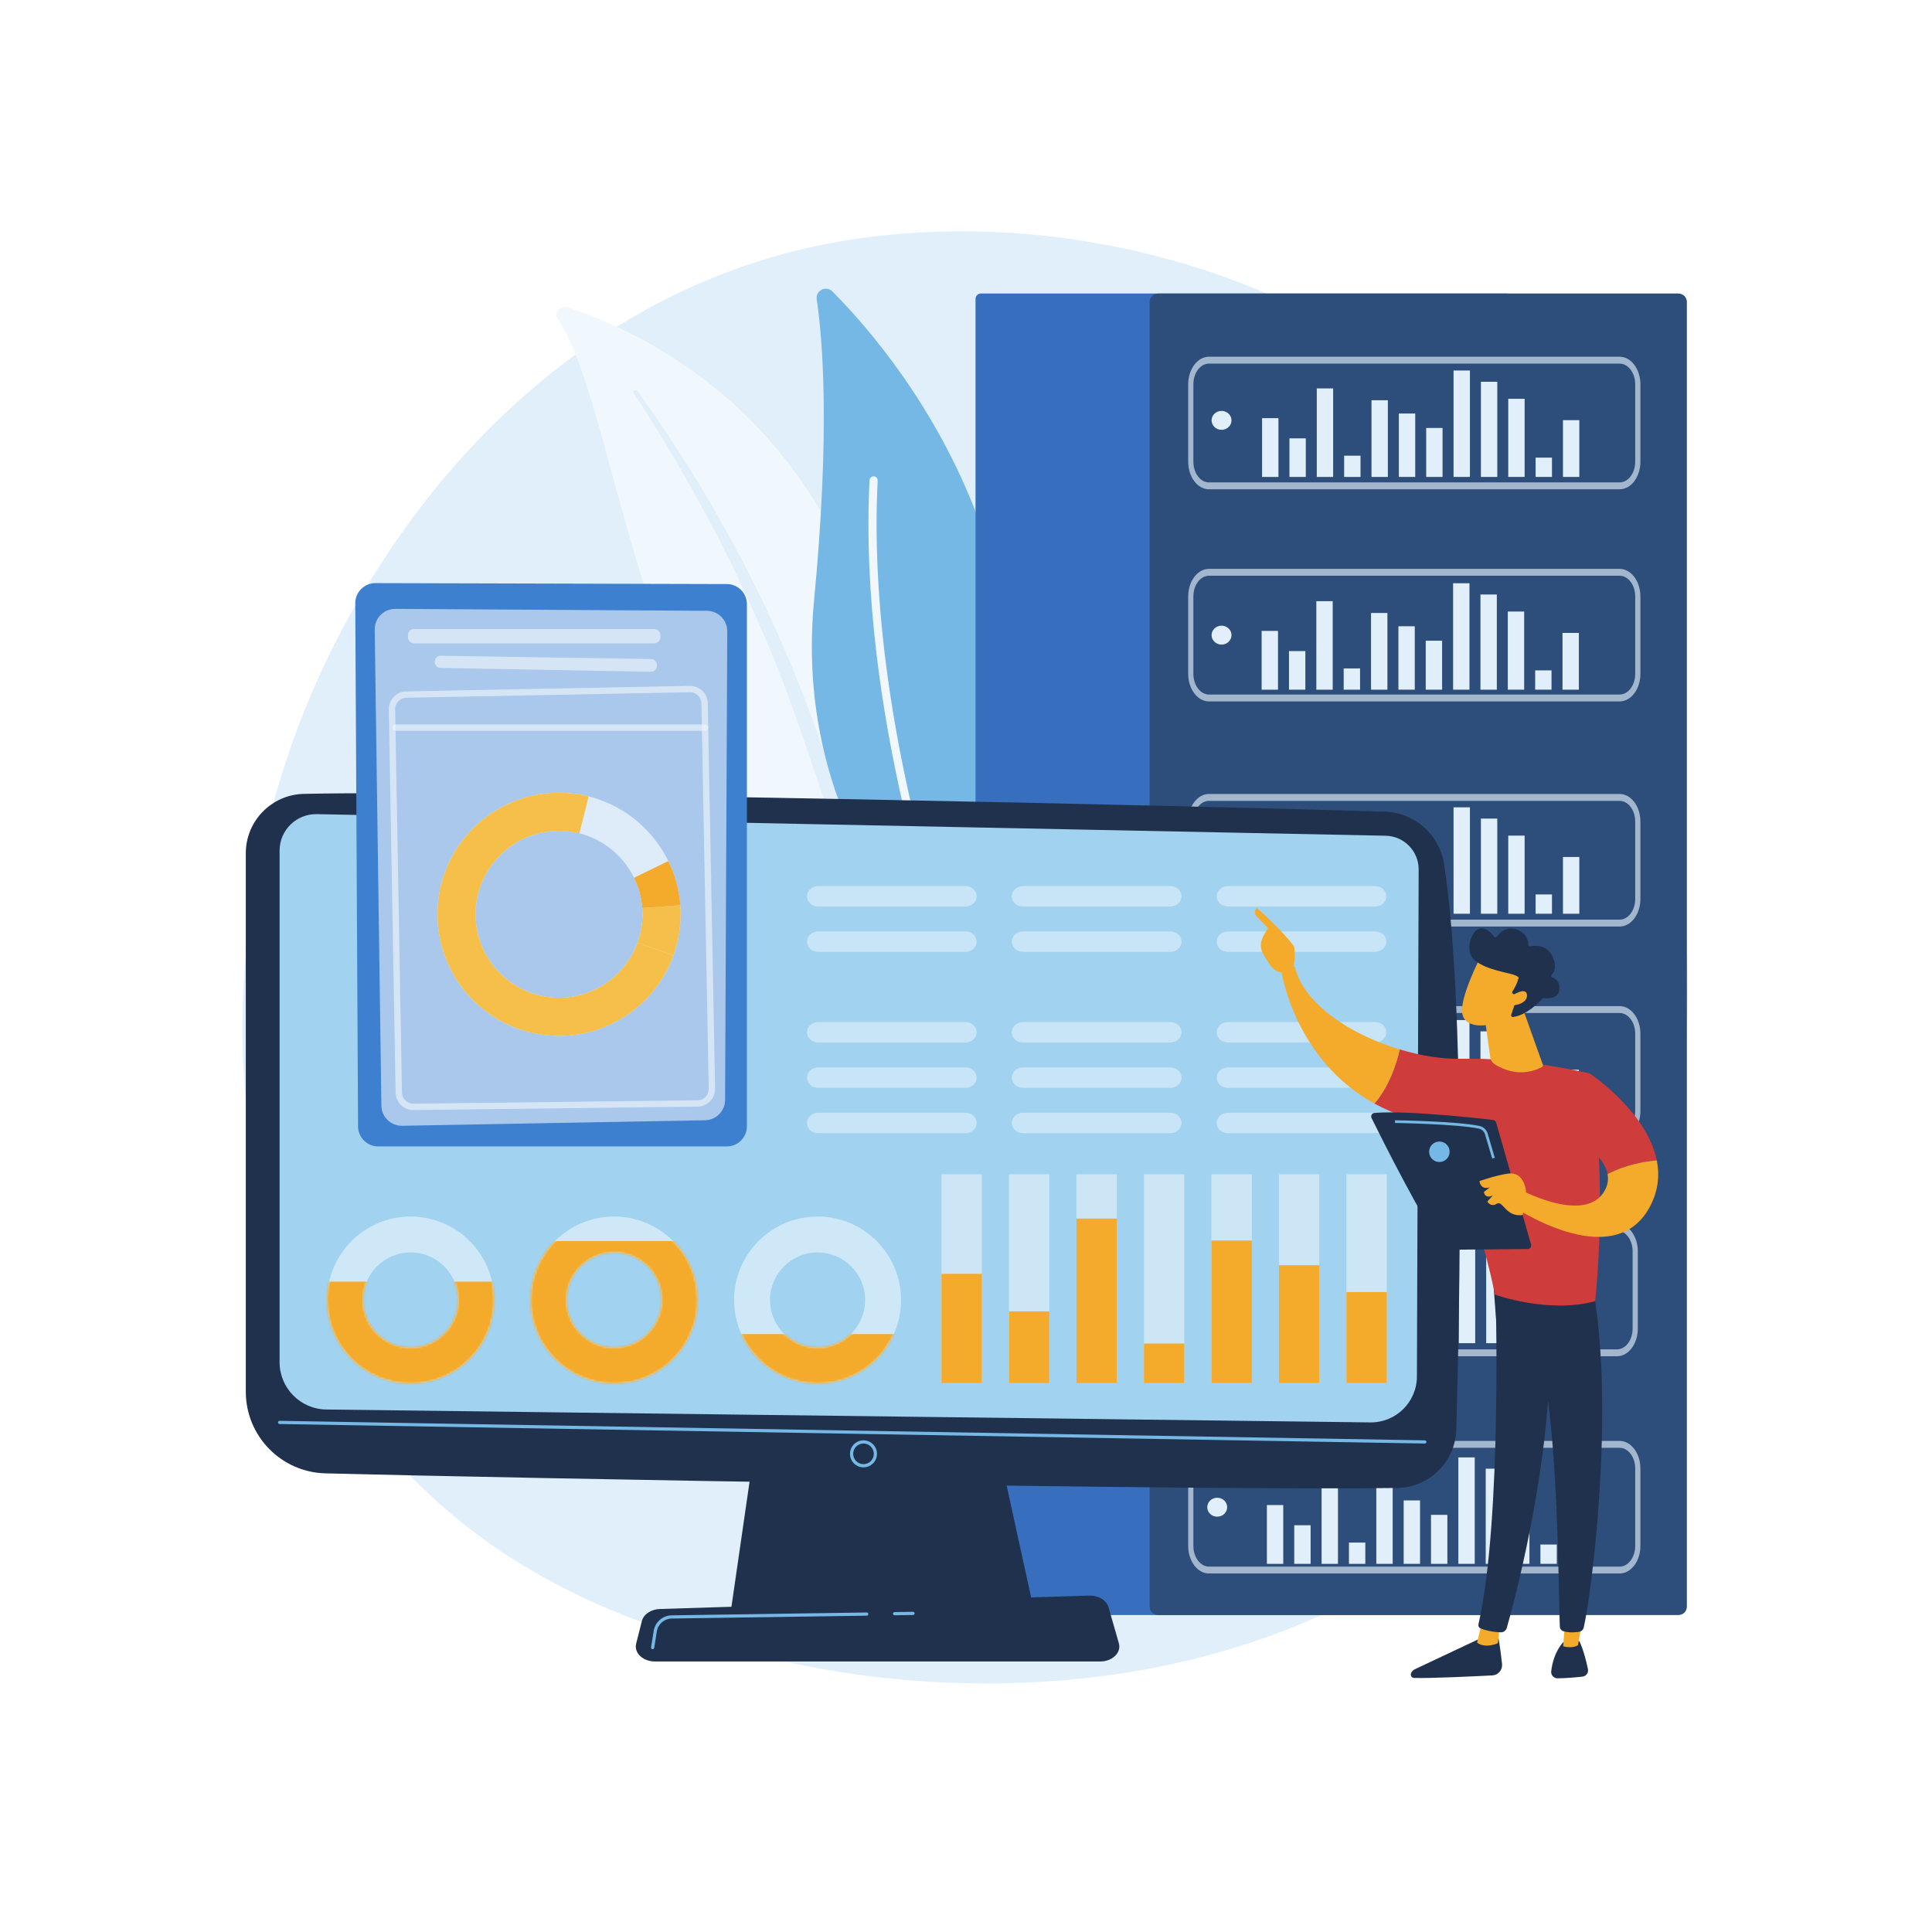 <svg xmlns="http://www.w3.org/2000/svg" width="969" height="969" viewBox="0 0 969 969" fill="none"><path d="M762.493 741.88C747.607 757.551 733.522 767.657 722.394 775.642C591.585 869.499 436.803 842.14 403.907 835.459C355.331 825.593 261.434 806.521 193.548 726.689C90.842 605.909 106.835 415.624 186.5 290.014C201.073 267.038 278.046 139.514 434.495 119.064C529.177 106.687 639.545 131.649 719.47 198.611C887.241 339.169 875.298 623.123 762.493 741.88Z" fill="#E0EFF9"></path><path d="M279.567 159.679C277.631 156.84 281.223 153.073 284.753 154.219C320.59 165.846 411.744 206.891 440.022 329.078C475.5 482.38 531.008 521.927 587.133 537.475C587.133 537.475 521.31 545.348 462.853 506.04C319.326 409.53 313.985 210.169 279.567 159.679Z" fill="#F1F8FD"></path><path d="M317.846 197.094C327.496 211.965 336.794 227.028 345.428 242.431C354.155 257.783 362.332 273.412 369.925 289.296C377.447 305.211 384.619 321.281 390.986 337.668C397.438 354.022 403.069 370.677 408.655 387.422C414.345 404.12 419.968 420.98 427.598 437.203C435.195 453.398 445.169 468.846 458.189 481.914C461.439 485.168 464.774 488.377 468.307 491.357C471.773 494.403 475.406 497.299 479.103 500.129C486.532 505.755 494.441 510.909 502.8 515.473C519.552 524.561 538.092 531.206 557.337 535.461C559.362 535.909 561.573 534.756 562.275 532.885C562.964 531.049 561.941 529.204 559.986 528.714L559.973 528.71C555.338 527.553 550.729 526.348 546.216 524.956C543.943 524.294 541.718 523.54 539.474 522.824C537.271 522.031 535.024 521.317 532.858 520.461C524.116 517.174 515.704 513.314 507.715 508.884C491.697 500.11 477.301 489.003 464.837 476.541C458.688 470.238 453.116 463.492 448.186 456.33C443.262 449.164 438.985 441.592 435.213 433.751C427.663 418.061 421.938 401.428 416.11 384.78C410.255 368.136 404.239 351.459 397.44 335.099C394.067 326.91 390.523 318.79 386.811 310.747C384.983 306.713 383.064 302.72 381.153 298.723C379.198 294.747 377.217 290.784 375.199 286.839C367.092 271.074 358.426 255.587 349.197 240.417C339.883 225.295 330.097 210.44 319.65 196.006C319.351 195.593 318.71 195.51 318.219 195.82C317.741 196.121 317.581 196.684 317.846 197.094Z" fill="#E0EFF9"></path><path d="M484.336 480.469C482.355 485.311 476.073 486.557 472.347 482.886C451.782 462.628 398.819 400.096 408.316 300.9C416.336 217.134 412.725 170.95 409.633 150.098C408.979 145.689 414.334 143.007 417.479 146.167C452.174 181.022 556.092 305.009 484.336 480.469Z" fill="#75B8E5"></path><path d="M477.255 480.218C477.145 480.286 477.026 480.343 476.9 480.389C475.841 480.779 474.667 480.236 474.278 479.177C473.837 477.977 430.227 357.814 436.117 240.839C436.174 239.713 437.133 238.845 438.26 238.901C439.387 238.958 440.254 239.917 440.198 241.044C434.35 357.168 477.674 476.575 478.112 477.768C478.455 478.7 478.075 479.722 477.255 480.218Z" fill="#F1F8FD"></path><path d="M491.959 810.033H756.04C757.518 810.033 758.717 808.835 758.717 807.356V149.896C758.717 148.417 757.518 147.219 756.04 147.219H491.959C490.48 147.219 489.281 148.417 489.281 149.896V807.356C489.282 808.835 490.48 810.033 491.959 810.033Z" fill="#376EBE"></path><path d="M580.86 810.033H841.81C844.153 810.033 846.052 808.134 846.052 805.791V151.461C846.052 149.118 844.153 147.219 841.81 147.219H580.86C578.517 147.219 576.617 149.118 576.617 151.461V805.791C576.617 808.134 578.517 810.033 580.86 810.033Z" fill="#2D4D7B"></path><path opacity="0.65" d="M812.323 245.409H606.366C600.616 245.409 595.938 239.204 595.938 231.578V192.745C595.938 185.119 600.616 178.914 606.366 178.914H812.323C818.073 178.914 822.751 185.119 822.751 192.745V231.578C822.751 239.204 818.073 245.409 812.323 245.409ZM606.366 182.372C602.053 182.372 598.545 187.025 598.545 192.745V231.578C598.545 237.298 602.053 241.951 606.366 241.951H812.323C816.636 241.951 820.144 237.298 820.144 231.578V192.745C820.144 187.025 816.636 182.372 812.323 182.372H606.366V182.372Z" fill="#E0EFF9"></path><path opacity="0.65" d="M812.323 351.807H606.366C600.616 351.807 595.938 345.602 595.938 337.976V299.143C595.938 291.517 600.616 285.312 606.366 285.312H812.323C818.073 285.312 822.751 291.517 822.751 299.143V337.976C822.751 345.602 818.073 351.807 812.323 351.807ZM606.366 288.77C602.053 288.77 598.545 293.423 598.545 299.143V337.976C598.545 343.696 602.053 348.349 606.366 348.349H812.323C816.636 348.349 820.144 343.696 820.144 337.976V299.143C820.144 293.423 816.636 288.77 812.323 288.77H606.366Z" fill="#E0EFF9"></path><path opacity="0.65" d="M812.323 464.713H606.366C600.616 464.713 595.938 458.509 595.938 450.882V412.05C595.938 404.423 600.616 398.219 606.366 398.219H812.323C818.073 398.219 822.751 404.423 822.751 412.05V450.882C822.751 458.509 818.073 464.713 812.323 464.713ZM606.366 401.676C602.053 401.676 598.545 406.329 598.545 412.05V450.882C598.545 456.602 602.053 461.256 606.366 461.256H812.323C816.636 461.256 820.144 456.603 820.144 450.882V412.05C820.144 406.33 816.636 401.676 812.323 401.676H606.366Z" fill="#E0EFF9"></path><path opacity="0.65" d="M812.323 571.112H606.366C600.616 571.112 595.938 564.907 595.938 557.281V518.448C595.938 510.822 600.616 504.617 606.366 504.617H812.323C818.073 504.617 822.751 510.822 822.751 518.448V557.281C822.751 564.907 818.073 571.112 812.323 571.112ZM606.366 508.075C602.053 508.075 598.545 512.728 598.545 518.448V557.281C598.545 563.001 602.053 567.654 606.366 567.654H812.323C816.636 567.654 820.144 563.001 820.144 557.281V518.448C820.144 512.728 816.636 508.075 812.323 508.075H606.366Z" fill="#E0EFF9"></path><path opacity="0.65" d="M811.018 680.237H605.061C599.311 680.237 594.633 674.032 594.633 666.406V627.573C594.633 619.947 599.311 613.742 605.061 613.742H811.018C816.768 613.742 821.446 619.947 821.446 627.573V666.406C821.446 674.032 816.768 680.237 811.018 680.237ZM605.061 617.2C600.748 617.2 597.24 621.853 597.24 627.573V666.406C597.24 672.126 600.748 676.779 605.061 676.779H811.018C815.331 676.779 818.839 672.126 818.839 666.406V627.573C818.839 621.853 815.331 617.2 811.018 617.2H605.061Z" fill="#E0EFF9"></path><path opacity="0.65" d="M812.323 789.19H606.366C600.616 789.19 595.938 782.985 595.938 775.359V736.526C595.938 728.9 600.616 722.695 606.366 722.695H812.323C818.073 722.695 822.751 728.9 822.751 736.526V775.359C822.751 782.985 818.073 789.19 812.323 789.19ZM606.366 726.153C602.053 726.153 598.545 730.806 598.545 736.526V775.359C598.545 781.079 602.053 785.732 606.366 785.732H812.323C816.636 785.732 820.144 781.079 820.144 775.359V736.526C820.144 730.806 816.636 726.153 812.323 726.153H606.366Z" fill="#E0EFF9"></path><path d="M612.669 215.587C615.428 215.587 617.665 213.46 617.665 210.837C617.665 208.213 615.428 206.086 612.669 206.086C609.909 206.086 607.672 208.213 607.672 210.837C607.672 213.46 609.909 215.587 612.669 215.587Z" fill="#E0EFF9"></path><path d="M612.669 323.306C615.428 323.306 617.665 321.179 617.665 318.555C617.665 315.932 615.428 313.805 612.669 313.805C609.909 313.805 607.672 315.932 607.672 318.555C607.672 321.179 609.909 323.306 612.669 323.306Z" fill="#E0EFF9"></path><path d="M612.669 434.236C615.428 434.236 617.665 432.109 617.665 429.485C617.665 426.861 615.428 424.734 612.669 424.734C609.909 424.734 607.672 426.861 607.672 429.485C607.672 432.109 609.909 434.236 612.669 434.236Z" fill="#E0EFF9"></path><path d="M612.669 542.611C615.428 542.611 617.665 540.484 617.665 537.86C617.665 535.236 615.428 533.109 612.669 533.109C609.909 533.109 607.672 535.236 607.672 537.86C607.672 540.484 609.909 542.611 612.669 542.611Z" fill="#E0EFF9"></path><path d="M612.669 651.736C615.428 651.736 617.665 649.609 617.665 646.985C617.665 644.361 615.428 642.234 612.669 642.234C609.909 642.234 607.672 644.361 607.672 646.985C607.672 649.609 609.909 651.736 612.669 651.736Z" fill="#E0EFF9"></path><path d="M610.497 760.697C613.257 760.697 615.494 758.57 615.494 755.946C615.494 753.322 613.257 751.195 610.497 751.195C607.737 751.195 605.5 753.322 605.5 755.946C605.5 758.57 607.737 760.697 610.497 760.697Z" fill="#E0EFF9"></path><path d="M643.624 754.867H635.414V784.356H643.624V754.867Z" fill="#E0EFF9"></path><path d="M657.343 764.992H649.133V784.346H657.343V764.992Z" fill="#E0EFF9"></path><path d="M671.062 739.953H662.852V784.355H671.062V739.953Z" fill="#E0EFF9"></path><path d="M684.781 773.688H676.57V784.355H684.781V773.688Z" fill="#E0EFF9"></path><path d="M698.499 745.883H690.289V784.348H698.499V745.883Z" fill="#E0EFF9"></path><path d="M712.226 752.539H704.016V784.345H712.226V752.539Z" fill="#E0EFF9"></path><path d="M725.929 759.781H717.719V784.348H725.929V759.781Z" fill="#E0EFF9"></path><path d="M739.656 730.969H731.445V784.347H739.656V730.969Z" fill="#E0EFF9"></path><path d="M753.375 736.617H745.164V784.349H753.375V736.617Z" fill="#E0EFF9"></path><path d="M767.093 745.156H758.883V784.346H767.093V745.156Z" fill="#E0EFF9"></path><path d="M780.812 774.664H772.602V784.341H780.812V774.664Z" fill="#E0EFF9"></path><path d="M794.531 755.875H786.32V784.35H794.531V755.875Z" fill="#E0EFF9"></path><path d="M643.859 644.195H635.648V673.684H643.859V644.195Z" fill="#E0EFF9"></path><path d="M657.578 654.32H649.367V673.674H657.578V654.32Z" fill="#E0EFF9"></path><path d="M671.296 629.281H663.086V673.683H671.296V629.281Z" fill="#E0EFF9"></path><path d="M685.015 663.016H676.805V673.683H685.015V663.016Z" fill="#E0EFF9"></path><path d="M698.734 635.211H690.523V673.677H698.734V635.211Z" fill="#E0EFF9"></path><path d="M712.46 641.867H704.25V673.673H712.46V641.867Z" fill="#E0EFF9"></path><path d="M726.164 649.109H717.953V673.676H726.164V649.109Z" fill="#E0EFF9"></path><path d="M739.89 620.297H731.68V673.675H739.89V620.297Z" fill="#E0EFF9"></path><path d="M753.609 625.945H745.398V673.677H753.609V625.945Z" fill="#E0EFF9"></path><path d="M767.327 634.484H759.117V673.674H767.327V634.484Z" fill="#E0EFF9"></path><path d="M781.046 663.992H772.836V673.669H781.046V663.992Z" fill="#E0EFF9"></path><path d="M794.765 645.203H786.555V673.678H794.765V645.203Z" fill="#E0EFF9"></path><path d="M640.984 535.516H632.773V565.005H640.984V535.516Z" fill="#E0EFF9"></path><path d="M654.703 545.641H646.492V564.995H654.703V545.641Z" fill="#E0EFF9"></path><path d="M668.421 520.602H660.211V565.004H668.421V520.602Z" fill="#E0EFF9"></path><path d="M682.14 554.336H673.93V565.003H682.14V554.336Z" fill="#E0EFF9"></path><path d="M695.859 526.531H687.648V564.997H695.859V526.531Z" fill="#E0EFF9"></path><path d="M709.585 533.188H701.375V564.993H709.585V533.188Z" fill="#E0EFF9"></path><path d="M723.289 540.43H715.078V564.996H723.289V540.43Z" fill="#E0EFF9"></path><path d="M737.015 511.617H728.805V564.996H737.015V511.617Z" fill="#E0EFF9"></path><path d="M750.734 517.266H742.523V564.997H750.734V517.266Z" fill="#E0EFF9"></path><path d="M764.452 525.805H756.242V564.994H764.452V525.805Z" fill="#E0EFF9"></path><path d="M778.171 555.312H769.961V564.99H778.171V555.312Z" fill="#E0EFF9"></path><path d="M791.89 536.523H783.68V564.999H791.89V536.523Z" fill="#E0EFF9"></path><path d="M641.21 428.812H633V458.302H641.21V428.812Z" fill="#E0EFF9"></path><path d="M654.929 438.938H646.719V458.291H654.929V438.938Z" fill="#E0EFF9"></path><path d="M668.648 413.898H660.438V458.3H668.648V413.898Z" fill="#E0EFF9"></path><path d="M682.367 447.633H674.156V458.3H682.367V447.633Z" fill="#E0EFF9"></path><path d="M696.085 419.828H687.875V458.294H696.085V419.828Z" fill="#E0EFF9"></path><path d="M709.812 426.484H701.602V458.29H709.812V426.484Z" fill="#E0EFF9"></path><path d="M723.515 433.727H715.305V458.293H723.515V433.727Z" fill="#E0EFF9"></path><path d="M737.242 404.914H729.031V458.293H737.242V404.914Z" fill="#E0EFF9"></path><path d="M750.961 410.562H742.75V458.294H750.961V410.562Z" fill="#E0EFF9"></path><path d="M764.679 419.102H756.469V458.291H764.679V419.102Z" fill="#E0EFF9"></path><path d="M778.398 448.609H770.188V458.287H778.398V448.609Z" fill="#E0EFF9"></path><path d="M792.117 429.82H783.906V458.296H792.117V429.82Z" fill="#E0EFF9"></path><path d="M640.984 316.43H632.773V345.919H640.984V316.43Z" fill="#E0EFF9"></path><path d="M654.703 326.555H646.492V345.909H654.703V326.555Z" fill="#E0EFF9"></path><path d="M668.421 301.516H660.211V345.918H668.421V301.516Z" fill="#E0EFF9"></path><path d="M682.14 335.25H673.93V345.917H682.14V335.25Z" fill="#E0EFF9"></path><path d="M695.859 307.445H687.648V345.911H695.859V307.445Z" fill="#E0EFF9"></path><path d="M709.585 314.102H701.375V345.907H709.585V314.102Z" fill="#E0EFF9"></path><path d="M723.289 321.344H715.078V345.91H723.289V321.344Z" fill="#E0EFF9"></path><path d="M737.015 292.531H728.805V345.91H737.015V292.531Z" fill="#E0EFF9"></path><path d="M750.734 298.18H742.523V345.911H750.734V298.18Z" fill="#E0EFF9"></path><path d="M764.452 306.719H756.242V345.908H764.452V306.719Z" fill="#E0EFF9"></path><path d="M778.171 336.227H769.961V345.904H778.171V336.227Z" fill="#E0EFF9"></path><path d="M791.89 317.438H783.68V345.913H791.89V317.438Z" fill="#E0EFF9"></path><path d="M641.21 209.727H633V239.216H641.21V209.727Z" fill="#E0EFF9"></path><path d="M654.929 219.852H646.719V239.206H654.929V219.852Z" fill="#E0EFF9"></path><path d="M668.648 194.812H660.438V239.214H668.648V194.812Z" fill="#E0EFF9"></path><path d="M682.367 228.547H674.156V239.214H682.367V228.547Z" fill="#E0EFF9"></path><path d="M696.085 200.742H687.875V239.208H696.085V200.742Z" fill="#E0EFF9"></path><path d="M709.812 207.398H701.602V239.204H709.812V207.398Z" fill="#E0EFF9"></path><path d="M723.515 214.641H715.305V239.207H723.515V214.641Z" fill="#E0EFF9"></path><path d="M737.242 185.828H729.031V239.207H737.242V185.828Z" fill="#E0EFF9"></path><path d="M750.961 191.477H742.75V239.208H750.961V191.477Z" fill="#E0EFF9"></path><path d="M764.679 200.016H756.469V239.205H764.679V200.016Z" fill="#E0EFF9"></path><path d="M778.398 229.523H770.188V239.201H778.398V229.523Z" fill="#E0EFF9"></path><path d="M792.117 210.734H783.906V239.21H792.117V210.734Z" fill="#E0EFF9"></path><path d="M379.523 718.469L366.375 809.202H518.914L499.046 718.469H379.523Z" fill="#1F314C"></path><path d="M123.281 427.948V698.008C123.281 720.224 140.985 738.391 163.193 738.964C261.832 741.507 606.824 747.675 700.722 746.291C716.86 746.053 729.934 733.138 730.4 717.004C732.21 654.266 735.151 503.401 724.269 433.36C721.977 418.61 709.527 407.58 694.608 407.103C611.96 404.459 246.247 396.064 152.393 398.172C136.206 398.535 123.281 411.757 123.281 427.948Z" fill="#1F314C"></path><path d="M140.227 426.634V683.209C140.227 696.18 150.639 706.749 163.608 706.943L687.213 713.412C700.071 713.604 710.611 703.259 710.659 690.399L711.535 436.116C711.569 426.921 704.243 419.387 695.051 419.164L158.977 408.334C148.696 408.083 140.227 416.35 140.227 426.634Z" fill="#A1D2EF"></path><path d="M714.607 724.01C714.603 724.01 714.598 724.01 714.593 724.01L140.219 714.223C139.776 714.216 139.422 713.85 139.43 713.407C139.438 712.963 139.822 712.601 140.246 712.618L714.621 722.405C715.064 722.413 715.417 722.778 715.41 723.221C715.402 723.66 715.044 724.01 714.607 724.01Z" fill="#75B8E5"></path><path d="M433.084 735.957C429.346 735.957 426.305 732.915 426.305 729.178C426.305 725.44 429.346 722.398 433.084 722.398C436.822 722.398 439.863 725.44 439.863 729.178C439.863 732.916 436.822 735.957 433.084 735.957ZM433.084 724.004C430.231 724.004 427.91 726.325 427.91 729.178C427.91 732.03 430.231 734.351 433.084 734.351C435.936 734.351 438.257 732.03 438.257 729.178C438.257 726.325 435.936 724.004 433.084 724.004Z" fill="#75B8E5"></path><path d="M551.766 833.327H328.515C322.45 833.327 317.895 829.01 319.068 824.372L321.932 813.043C322.794 809.636 326.542 807.134 330.994 806.995L546.217 800.28C550.868 800.134 554.986 802.603 555.999 806.144L561.164 824.189C562.505 828.878 557.929 833.327 551.766 833.327Z" fill="#1F314C"></path><path d="M448.693 810.139C448.255 810.139 447.897 809.787 447.891 809.348C447.884 808.904 448.239 808.54 448.682 808.533L457.904 808.399C458.336 808.393 458.712 808.747 458.719 809.19C458.725 809.633 458.371 809.998 457.928 810.004L448.705 810.139H448.693Z" fill="#75B8E5"></path><path d="M327.335 827.162C327.293 827.162 327.251 827.159 327.208 827.152C326.77 827.082 326.471 826.67 326.541 826.233L327.857 817.992C328.57 813.528 332.368 810.24 336.888 810.173L434.707 808.743C435.143 808.721 435.516 809.091 435.522 809.534C435.528 809.978 435.174 810.343 434.731 810.349L336.912 811.779C333.173 811.834 330.032 814.553 329.443 818.244L328.127 826.485C328.064 826.88 327.723 827.162 327.335 827.162Z" fill="#75B8E5"></path><g opacity="0.53"><path d="M492.453 588.969H472.195V693.689H492.453V588.969Z" fill="#F1F8FD"></path><path d="M526.305 588.969H506.047V693.689H526.305V588.969Z" fill="#F1F8FD"></path><path d="M560.149 588.969H539.891V693.689H560.149V588.969Z" fill="#F1F8FD"></path><path d="M594 588.969H573.742V693.689H594V588.969Z" fill="#F1F8FD"></path><path d="M627.852 588.969H607.594V693.689H627.852V588.969Z" fill="#F1F8FD"></path><path d="M661.696 588.969H641.438V693.689H661.696V588.969Z" fill="#F1F8FD"></path><path d="M695.547 588.969H675.289V693.689H695.547V588.969Z" fill="#F1F8FD"></path></g><path d="M492.453 638.891H472.195V693.695H492.453V638.891Z" fill="#F4AB2B"></path><path d="M526.305 657.727H506.047V693.695H526.305V657.727Z" fill="#F4AB2B"></path><path d="M560.157 611.172H539.898V693.691H560.157V611.172Z" fill="#F4AB2B"></path><path d="M594 673.859H573.742V693.684H594V673.859Z" fill="#F4AB2B"></path><path d="M627.86 622.203H607.602V693.69H627.86V622.203Z" fill="#F4AB2B"></path><path d="M661.711 634.586H641.453V693.695H661.711V634.586Z" fill="#F4AB2B"></path><path d="M695.563 648.031H675.305V693.687H695.563V648.031Z" fill="#F4AB2B"></path><path opacity="0.57" d="M205.945 610.156C182.822 610.156 164.078 628.9 164.078 652.023C164.078 675.145 182.822 693.889 205.945 693.889C229.067 693.889 247.811 675.145 247.811 652.023C247.811 628.9 229.067 610.156 205.945 610.156ZM205.945 675.875C192.771 675.875 182.093 665.196 182.093 652.023C182.093 638.849 192.772 628.17 205.945 628.17C219.118 628.17 229.797 638.849 229.797 652.023C229.797 665.196 219.118 675.875 205.945 675.875Z" fill="#F1F8FD"></path><mask id="mask0_541_17907" style="mask-type:luminance" maskUnits="userSpaceOnUse" x="164" y="610" width="84" height="84"><path d="M205.929 610.141C182.807 610.141 164.062 628.885 164.062 652.007C164.062 675.129 182.807 693.874 205.929 693.874C229.052 693.874 247.796 675.129 247.796 652.007C247.796 628.885 229.052 610.141 205.929 610.141ZM205.929 675.859C192.756 675.859 182.077 665.18 182.077 652.007C182.077 638.834 192.756 628.155 205.929 628.155C219.102 628.155 229.781 638.834 229.781 652.007C229.781 665.18 219.102 675.859 205.929 675.859Z" fill="white"></path></mask><g mask="url(#mask0_541_17907)"><path d="M271.832 642.805H147.469V695.435H271.832V642.805Z" fill="#F4AB2B"></path></g><path opacity="0.57" d="M308.007 610.156C284.885 610.156 266.141 628.9 266.141 652.023C266.141 675.145 284.885 693.889 308.007 693.889C331.129 693.889 349.874 675.145 349.874 652.023C349.874 628.9 331.129 610.156 308.007 610.156ZM308.007 675.875C294.834 675.875 284.155 665.196 284.155 652.023C284.155 638.849 294.834 628.17 308.007 628.17C321.18 628.17 331.859 638.849 331.859 652.023C331.859 665.196 321.18 675.875 308.007 675.875Z" fill="#F1F8FD"></path><mask id="mask1_541_17907" style="mask-type:luminance" maskUnits="userSpaceOnUse" x="266" y="610" width="84" height="84"><path d="M307.999 610.141C284.877 610.141 266.133 628.885 266.133 652.007C266.133 675.129 284.877 693.874 307.999 693.874C331.122 693.874 349.866 675.129 349.866 652.007C349.866 628.885 331.122 610.141 307.999 610.141ZM307.999 675.859C294.826 675.859 284.147 665.18 284.147 652.007C284.147 638.834 294.826 628.155 307.999 628.155C321.173 628.155 331.851 638.834 331.851 652.007C331.851 665.18 321.173 675.859 307.999 675.859Z" fill="white"></path></mask><g mask="url(#mask1_541_17907)"><path d="M373.895 622.461H249.531V695.434H373.895V622.461Z" fill="#F4AB2B"></path></g><path opacity="0.57" d="M410.062 610.156C386.94 610.156 368.195 628.9 368.195 652.023C368.195 675.145 386.939 693.889 410.062 693.889C433.184 693.889 451.928 675.145 451.928 652.023C451.928 628.9 433.184 610.156 410.062 610.156ZM410.062 675.875C396.889 675.875 386.21 665.196 386.21 652.023C386.21 638.849 396.889 628.17 410.062 628.17C423.235 628.17 433.914 638.849 433.914 652.023C433.914 665.196 423.235 675.875 410.062 675.875Z" fill="#F1F8FD"></path><mask id="mask2_541_17907" style="mask-type:luminance" maskUnits="userSpaceOnUse" x="368" y="610" width="84" height="84"><path d="M410.054 610.141C386.932 610.141 368.188 628.885 368.188 652.007C368.188 675.129 386.931 693.874 410.054 693.874C433.177 693.874 451.921 675.129 451.921 652.007C451.921 628.885 433.176 610.141 410.054 610.141ZM410.054 675.859C396.881 675.859 386.202 665.18 386.202 652.007C386.202 638.834 396.881 628.155 410.054 628.155C423.227 628.155 433.906 638.834 433.906 652.007C433.906 665.18 423.227 675.859 410.054 675.859Z" fill="white"></path></mask><g mask="url(#mask2_541_17907)"><path d="M475.95 669.117H351.586V695.432H475.95V669.117Z" fill="#F4AB2B"></path></g><g opacity="0.48"><path d="M484.242 444.406H410.325C407.233 444.406 404.727 446.705 404.727 449.541C404.727 452.377 407.233 454.676 410.325 454.676H484.242C487.334 454.676 489.84 452.377 489.84 449.541C489.84 446.705 487.334 444.406 484.242 444.406Z" fill="#F1F8FD"></path><path d="M484.242 467.141H410.325C407.233 467.141 404.727 469.44 404.727 472.276C404.727 475.112 407.233 477.411 410.325 477.411H484.242C487.334 477.411 489.84 475.112 489.84 472.276C489.84 469.44 487.334 467.141 484.242 467.141Z" fill="#F1F8FD"></path><path d="M484.242 558.094H410.325C407.233 558.094 404.727 560.393 404.727 563.229C404.727 566.065 407.233 568.364 410.325 568.364H484.242C487.334 568.364 489.84 566.065 489.84 563.229C489.84 560.393 487.334 558.094 484.242 558.094Z" fill="#F1F8FD"></path><path d="M484.242 535.352H410.325C407.233 535.352 404.727 537.65 404.727 540.487C404.727 543.323 407.233 545.622 410.325 545.622H484.242C487.334 545.622 489.84 543.323 489.84 540.487C489.84 537.65 487.334 535.352 484.242 535.352Z" fill="#F1F8FD"></path><path d="M484.242 512.617H410.325C407.233 512.617 404.727 514.916 404.727 517.752C404.727 520.588 407.233 522.887 410.325 522.887H484.242C487.334 522.887 489.84 520.588 489.84 517.752C489.84 514.916 487.334 512.617 484.242 512.617Z" fill="#F1F8FD"></path></g><g opacity="0.48"><path d="M586.992 444.406H513.075C509.983 444.406 507.477 446.705 507.477 449.541C507.477 452.377 509.983 454.676 513.075 454.676H586.992C590.084 454.676 592.59 452.377 592.59 449.541C592.59 446.705 590.084 444.406 586.992 444.406Z" fill="#F1F8FD"></path><path d="M586.992 467.141H513.075C509.983 467.141 507.477 469.44 507.477 472.276C507.477 475.112 509.983 477.411 513.075 477.411H586.992C590.084 477.411 592.59 475.112 592.59 472.276C592.59 469.44 590.084 467.141 586.992 467.141Z" fill="#F1F8FD"></path><path d="M586.992 558.094H513.075C509.983 558.094 507.477 560.393 507.477 563.229C507.477 566.065 509.983 568.364 513.075 568.364H586.992C590.084 568.364 592.59 566.065 592.59 563.229C592.59 560.393 590.084 558.094 586.992 558.094Z" fill="#F1F8FD"></path><path d="M586.992 535.352H513.075C509.983 535.352 507.477 537.65 507.477 540.487C507.477 543.323 509.983 545.622 513.075 545.622H586.992C590.084 545.622 592.59 543.323 592.59 540.487C592.59 537.65 590.084 535.352 586.992 535.352Z" fill="#F1F8FD"></path><path d="M586.992 512.617H513.075C509.983 512.617 507.477 514.916 507.477 517.752C507.477 520.588 509.983 522.887 513.075 522.887H586.992C590.084 522.887 592.59 520.588 592.59 517.752C592.59 514.916 590.084 512.617 586.992 512.617Z" fill="#F1F8FD"></path></g><g opacity="0.48"><path d="M689.741 444.406H615.825C612.733 444.406 610.227 446.705 610.227 449.541C610.227 452.377 612.733 454.676 615.825 454.676H689.741C692.833 454.676 695.34 452.377 695.34 449.541C695.34 446.705 692.833 444.406 689.741 444.406Z" fill="#F1F8FD"></path><path d="M689.741 467.141H615.825C612.733 467.141 610.227 469.44 610.227 472.276C610.227 475.112 612.733 477.411 615.825 477.411H689.741C692.833 477.411 695.34 475.112 695.34 472.276C695.34 469.44 692.833 467.141 689.741 467.141Z" fill="#F1F8FD"></path><path d="M689.741 558.094H615.825C612.733 558.094 610.227 560.393 610.227 563.229C610.227 566.065 612.733 568.364 615.825 568.364H689.741C692.833 568.364 695.34 566.065 695.34 563.229C695.34 560.393 692.833 558.094 689.741 558.094Z" fill="#F1F8FD"></path><path d="M689.741 535.352H615.825C612.733 535.352 610.227 537.65 610.227 540.487C610.227 543.323 612.733 545.622 615.825 545.622H689.741C692.833 545.622 695.34 543.323 695.34 540.487C695.34 537.65 692.833 535.352 689.741 535.352Z" fill="#F1F8FD"></path><path d="M689.741 512.617H615.825C612.733 512.617 610.227 514.916 610.227 517.752C610.227 520.588 612.733 522.887 615.825 522.887H689.741C692.833 522.887 695.34 520.588 695.34 517.752C695.34 514.916 692.833 512.617 689.741 512.617Z" fill="#F1F8FD"></path></g><path d="M189.681 574.993H364.52C370.095 574.993 374.615 570.473 374.615 564.898V303.029C374.615 297.464 370.112 292.949 364.547 292.934L188.309 292.461C182.703 292.446 178.158 297.003 178.188 302.61L179.586 564.951C179.615 570.506 184.126 574.993 189.681 574.993Z" fill="#3C80CF"></path><path opacity="0.6" d="M198.244 305.383L354.578 306.346C360.229 306.38 364.785 310.985 364.758 316.636L363.667 551.673C363.641 557.239 359.176 561.765 353.611 561.867L201.713 564.638C196.04 564.741 191.363 560.213 191.284 554.54L187.939 315.769C187.858 310.032 192.506 305.348 198.244 305.383Z" fill="#F1F8FD"></path><path opacity="0.6" d="M204.609 318.549V319.627C204.609 321.319 205.981 322.691 207.674 322.691H328.129C329.821 322.691 331.193 321.319 331.193 319.627V318.549C331.193 316.857 329.821 315.484 328.129 315.484H207.674C205.981 315.485 204.609 316.857 204.609 318.549Z" fill="#F1F8FD"></path><path opacity="0.6" d="M218.044 332.105C218.131 333.709 219.442 334.974 221.048 335.003L326.392 336.923C328.106 336.954 329.512 335.573 329.512 333.859V333.609C329.512 331.935 328.169 330.572 326.496 330.545L221.152 328.875C219.376 328.847 217.947 330.331 218.044 332.105Z" fill="#F1F8FD"></path><path opacity="0.61" d="M207.295 556.754C202.476 556.754 198.505 552.865 198.42 548.034L195.001 355.803C194.914 350.918 198.819 346.865 203.705 346.77L345.94 344.001C348.322 343.971 350.559 344.835 352.268 346.48C353.977 348.125 354.943 350.337 354.988 352.708L358.654 545.998C358.7 548.381 357.811 550.635 356.152 552.346C354.493 554.057 352.268 555.015 349.885 555.044L207.402 556.754C207.367 556.753 207.331 556.754 207.295 556.754ZM346.115 347.197C346.077 347.197 346.04 347.198 346.002 347.199L203.767 349.968C200.641 350.028 198.143 352.621 198.199 355.746L201.617 547.978C201.672 551.067 204.213 553.555 207.296 553.555C207.319 553.555 207.341 553.556 207.364 553.555L349.847 551.845C351.371 551.827 352.795 551.214 353.856 550.12C354.917 549.025 355.486 547.583 355.457 546.059L351.791 352.769C351.762 351.252 351.144 349.837 350.051 348.785C348.984 347.759 347.59 347.197 346.115 347.197Z" fill="#F1F8FD"></path><path opacity="0.61" d="M353.618 366.534H198.443C197.56 366.534 196.844 365.818 196.844 364.935C196.844 364.052 197.56 363.336 198.443 363.336H353.618C354.501 363.336 355.217 364.052 355.217 364.935C355.217 365.818 354.501 366.534 353.618 366.534Z" fill="#F1F8FD"></path><path opacity="0.73" d="M280.383 519.54C246.76 519.54 219.406 492.186 219.406 458.563C219.406 424.94 246.76 397.586 280.383 397.586C314.006 397.586 341.36 424.94 341.36 458.563C341.36 492.186 314.006 519.54 280.383 519.54ZM280.383 416.709C257.305 416.709 238.529 435.484 238.529 458.563C238.529 481.641 257.305 500.417 280.383 500.417C303.462 500.417 322.237 481.641 322.237 458.563C322.237 435.484 303.462 416.709 280.383 416.709Z" fill="#F1F8FD"></path><path d="M341.188 454L322.119 455.431C322.196 456.465 322.236 457.509 322.236 458.562C322.236 463.549 321.358 468.334 319.75 472.773L337.737 479.266C340.079 472.799 341.359 465.827 341.359 458.562C341.359 457.027 341.3 455.506 341.188 454Z" fill="#F6BF49"></path><path d="M280.383 500.417C257.305 500.417 238.529 481.641 238.529 458.563C238.529 435.484 257.305 416.709 280.383 416.709C283.899 416.709 287.314 417.147 290.579 417.967L295.238 399.419C290.481 398.224 285.505 397.586 280.383 397.586C246.76 397.586 219.406 424.94 219.406 458.563C219.406 492.186 246.76 519.54 280.383 519.54C306.74 519.54 329.243 502.729 337.739 479.267L319.751 472.774C313.92 488.878 298.475 500.417 280.383 500.417Z" fill="#F6BF49"></path><path d="M322.123 455.429L341.192 453.998C340.606 446.109 338.511 438.635 335.197 431.859L318.008 440.233C320.282 444.884 321.72 450.014 322.123 455.429Z" fill="#F4AB2B"></path><path d="M751.209 819.484C751.209 819.484 752.628 827.091 753.359 834.627C753.646 837.573 751.397 840.154 748.442 840.305C738.402 840.819 716.924 841.838 709.211 841.567C708.052 841.527 707.283 840.347 707.701 839.265C708.052 838.359 708.738 837.621 709.618 837.207L744.952 820.558L751.209 819.484Z" fill="#1F314C"></path><path d="M752.273 815.002L751.278 824.126C751.278 824.126 745.089 827.079 740.812 823.861L743.29 813.68L752.273 815.002Z" fill="#F4AB2B"></path><path d="M749.826 643.664C750.316 646.039 753.466 762.41 741.522 814.687C741.328 815.54 741.767 816.413 742.58 816.736C744.496 817.497 748.248 818.591 752.732 818.698C754.121 818.732 755.358 817.818 755.736 816.481C759.177 804.346 775.64 743.551 777.31 685.61C779.177 620.866 777.289 683.406 777.289 683.406L775.451 643.414L749.826 643.664Z" fill="#1F314C"></path><path d="M792.084 823.07C792.084 823.07 794.263 826.897 796.434 837.098C796.827 838.94 795.554 840.719 793.681 840.922C790.367 841.279 785.266 841.747 781.175 841.758C779.29 841.763 777.803 840.136 778.012 838.262C778.429 834.527 779.782 828.392 784.097 823.58L792.084 823.07Z" fill="#1F314C"></path><path d="M793.854 811.327L791.459 825.134C791.459 825.134 788.978 827.016 784.023 825.716L785.088 810.875L793.854 811.327Z" fill="#F4AB2B"></path><path d="M799.107 646.759C809.868 708.07 798.348 798.556 794.34 816.283C794.095 817.368 793.229 818.206 792.133 818.399C790.272 818.725 787.205 819.007 784.171 818.157C783.126 817.864 782.384 816.931 782.332 815.846C781.635 801.552 781.806 713.758 771.994 679.155C771.497 677.401 770.408 675.878 768.913 674.836L750.386 661.93L748.773 640.797L799.107 646.759Z" fill="#1F314C"></path><path d="M733.16 531.024C763.649 530.229 797.376 538.419 797.376 538.419C806.971 591.368 800.055 652.614 800.055 652.614C776.507 659.03 749.781 649.308 749.781 649.308C745.646 627.178 726.744 564.964 726.744 564.964C711.828 563.257 699.513 559.076 689.352 553.489C696.976 544.479 700.502 533.073 702.016 526.336C712.83 529.584 723.756 531.269 733.16 531.024Z" fill="#CF3C3C"></path><path d="M642.656 486.973C645.617 483.326 649.425 485.001 649.425 485.001C654.093 503.914 677.768 519.058 702.013 526.34C700.498 533.077 696.972 544.483 689.348 553.494C649.016 531.32 642.656 486.973 642.656 486.973Z" fill="#F4AB2B"></path><path d="M643.392 487.879C643.088 488.879 646.733 490.361 648.831 486.266C648.887 484.312 649.995 475.933 648.813 474.353C642.516 465.938 630.363 455.43 630.363 455.43C628.346 457.459 630.042 459.417 630.042 459.417L635.947 465.451C634.745 467.673 633.271 469.552 632.598 472.232C632.088 474.261 632.432 476.421 633.472 478.254C634.516 480.093 635.939 482.483 637.28 484.351C639.82 487.887 643.392 487.879 643.392 487.879Z" fill="#F4AB2B"></path><path d="M638.538 469.375L643.909 473.841L645.624 478.321L640.924 483.636C640.924 483.636 639.242 474.729 638.037 472.809C636.831 470.89 637.438 469.95 638.538 469.375Z" fill="#F4AB2B"></path><path d="M785.953 568.052L797.367 538.414C797.367 538.414 826.035 557.495 830.953 581.987C825.575 582.435 815.795 583.928 806.256 588.86C804.039 577.294 785.953 568.052 785.953 568.052Z" fill="#CF3C3C"></path><path d="M761.329 596.078C761.329 596.078 793.48 613.846 804.123 598.311C806.332 595.085 806.838 591.896 806.257 588.865C815.796 583.933 825.576 582.44 830.954 581.992C832.437 589.376 831.765 597.25 827.494 605.243C808.923 639.998 757.172 604.003 757.172 604.003L761.329 596.078Z" fill="#F4AB2B"></path><path d="M763.819 505.977L773.789 533.943C773.955 534.406 773.769 534.923 773.34 535.165C770.709 536.653 761.221 540.97 749.669 533.799C748.465 533.052 747.639 531.823 747.444 530.42L744.07 506.165L763.819 505.977Z" fill="#F4AB2B"></path><path d="M742.446 480.195C742.446 480.195 731.983 500.353 733.426 508.441C734.869 516.529 748.068 515.822 759.535 509.132L767.386 487.399L742.446 480.195Z" fill="#F4AB2B"></path><path d="M758.923 498.506C758.453 498.303 758.275 497.731 758.551 497.3C759.392 495.988 760.967 493.312 761.455 490.978C761.455 490.978 763.359 489.733 756.553 488.173C749.748 486.612 739.597 484.186 737.414 478.427C735.285 472.811 740.602 458.588 749.409 469.796C749.744 470.223 750.392 470.226 750.718 469.793C752.127 467.924 755.839 464.035 761.066 466.321C765.958 468.46 766.54 472.024 766.491 473.824C766.476 474.353 766.953 474.76 767.473 474.656C769.931 474.163 775.837 473.703 778.653 479.739C780.972 484.711 779.523 487.552 778.191 488.947C777.759 489.399 777.957 490.135 778.557 490.312C780.18 490.792 782.283 492.144 782.11 495.938C781.871 501.183 776.005 500.777 774.334 500.554C774.061 500.518 773.786 500.614 773.603 500.821C772.187 502.418 765.805 509.202 758.835 510.079C758.232 510.155 757.757 509.563 757.95 508.986L760.886 500.18C761.022 499.771 760.823 499.326 760.427 499.155L758.923 498.506Z" fill="#1F314C"></path><path d="M757.718 499.761C757.718 499.761 765.255 494.484 765.851 498.862C766.447 503.24 759.08 505.276 755.406 503.677L757.718 499.761Z" fill="#F4AB2B"></path><path d="M767.896 624.167L750.382 563.004C750.183 562.309 749.591 561.803 748.873 561.719C745.7 561.349 736.505 560.31 725.889 559.412C713.101 558.33 698.251 557.454 689.377 558.199C688.115 558.305 687.353 559.64 687.914 560.775C692.96 570.984 713.718 612.514 724.112 626.118C724.457 626.569 724.989 626.832 725.556 626.827L766.192 626.449C767.374 626.438 768.221 625.303 767.896 624.167Z" fill="#1F314C"></path><path d="M763.667 609.393C763.667 609.393 766.107 599.361 765.123 595.802C764.138 592.242 762.232 587.666 755.876 588.683C749.521 589.7 742.023 592.377 742.023 592.377C742.023 592.377 742.402 597.013 747.233 595.518L744.237 597.836C744.237 597.836 744.665 601.547 748.745 599.564L745.959 602.638C745.959 602.638 747.712 605.687 750.713 603.732C753.715 601.776 755.154 610.601 763.667 609.393Z" fill="#F4AB2B"></path><path d="M727.063 577.672C727.063 580.512 724.762 582.813 721.922 582.813C719.083 582.813 716.781 580.512 716.781 577.672C716.781 574.833 719.083 572.531 721.922 572.531C724.762 572.531 727.063 574.833 727.063 577.672Z" fill="#75B8E5"></path><path d="M748.405 581.064L744.839 568.968C744.402 567.483 743.208 566.367 741.723 566.057C730.547 563.725 699.956 563.231 699.648 563.226L699.669 561.859C700.931 561.879 730.699 562.361 742.002 564.72C743.98 565.132 745.57 566.612 746.151 568.581L749.717 580.678L748.405 581.064Z" fill="#75B8E5"></path></svg>